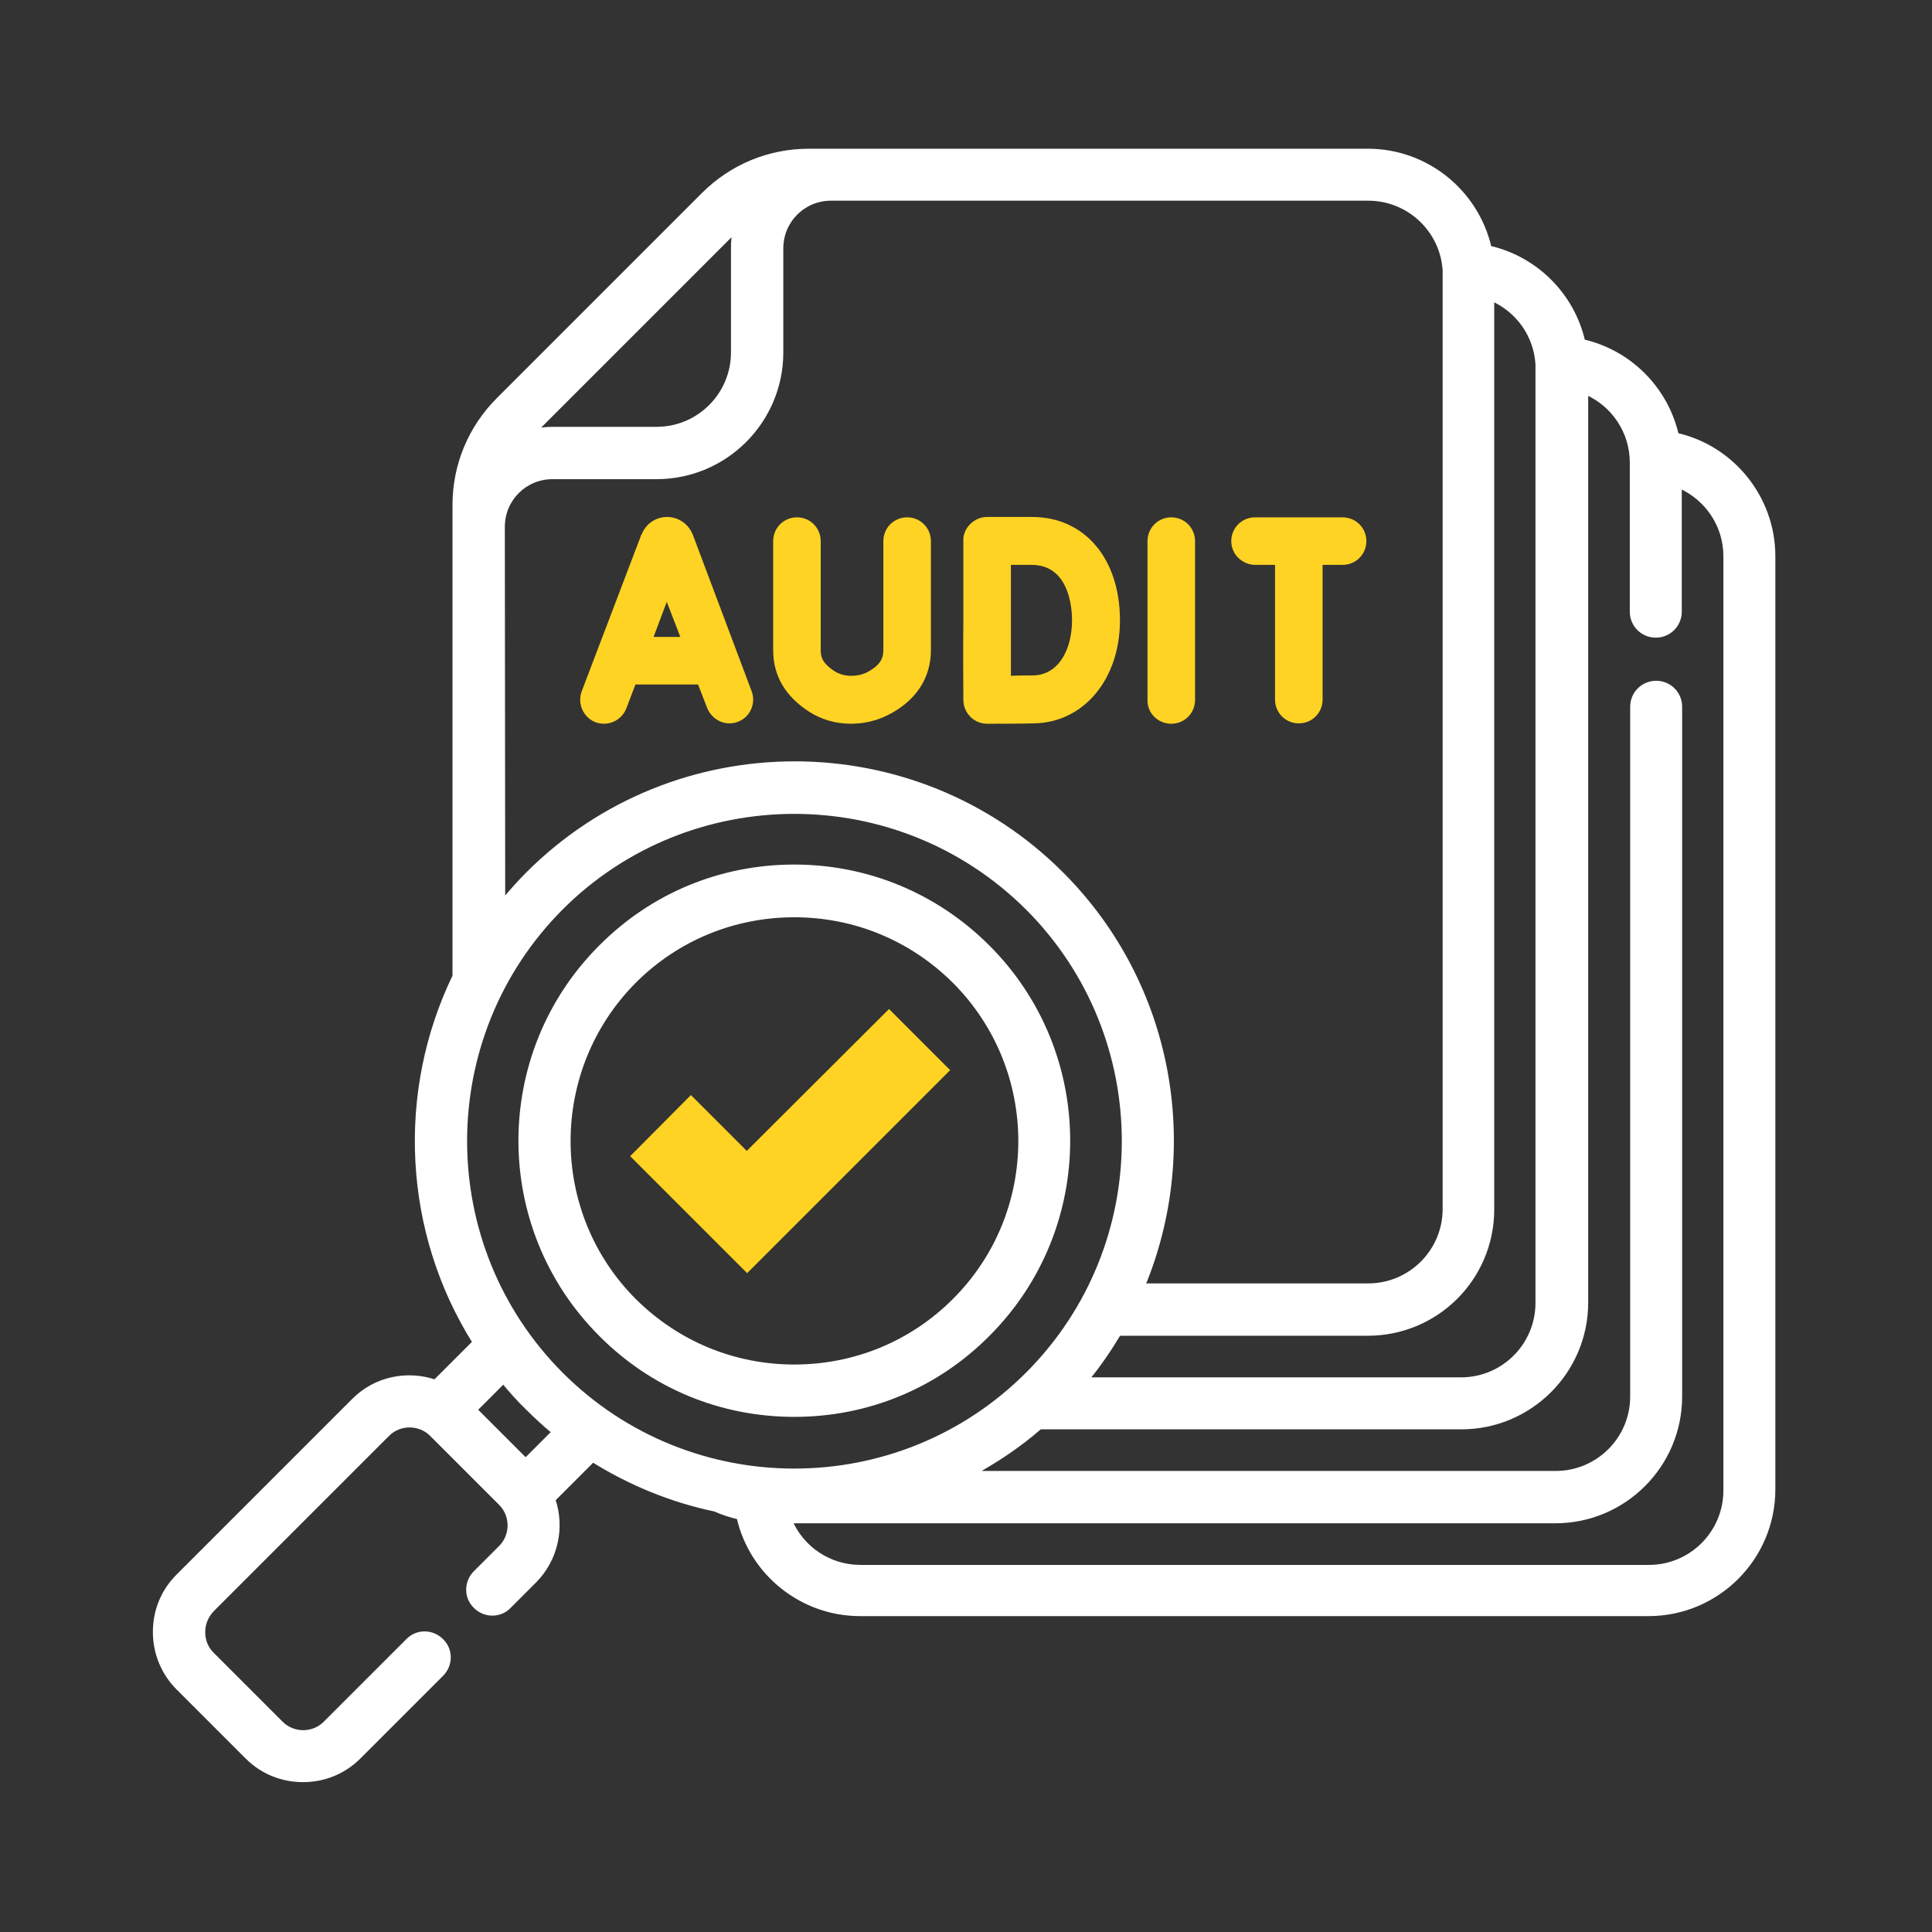 <svg xmlns="http://www.w3.org/2000/svg" width="512" height="512" viewBox="0 0 512 512" fill="none"><rect x="0" y="0" width="512" height="512" fill="#333333" stroke="none"/><path d="M444.3 115.3C441.5 103 431.8 93.3 419.5 90.5C416.7 78.2 407 68.5 394.7 65.7C391.3 50.9 378.1 40 362.5 40H214.4C203.8 40 193.9 44.1 186.4 51.6C186.3 51.7 186.3 51.7 186.2 51.8L132.1 105.9C124.6 113.4 120.5 123.3 120.5 133.9V258.7C105.6 289.5 107.4 326.4 125.8 355.7L115.3 366.2C108 363.7 99.5 365.3 93.7 371.2L47.2 417.7C43.2 421.7 41.1 426.9 41.1 432.5C41.1 438.1 43.3 443.4 47.2 447.3L65.5 465.6C69.6 469.7 74.9 471.7 80.3 471.7C85.7 471.7 91 469.7 95.1 465.6L117 443.7C119.5 441.2 119.5 437.2 117 434.8C114.5 432.3 110.5 432.3 108.1 434.8L86.2 456.7C83 459.9 77.7 459.9 74.5 456.7L56.2 438.4C54.6 436.8 53.8 434.8 53.8 432.5C53.8 430.2 54.7 428.2 56.2 426.6L102.7 380.1C105.9 376.9 111.2 376.9 114.4 380.1L132.7 398.4C135.9 401.6 135.9 406.9 132.7 410.1L126 416.8C123.5 419.3 123.5 423.3 126 425.7C128.5 428.2 132.5 428.2 134.9 425.7L141.6 419C147.4 413.2 149.1 404.7 146.6 397.4L157.1 386.9C167.2 393.2 178.1 397.6 189.5 400C191.5 400.9 193.7 401.6 195.8 402.1C199.1 416.8 212.4 427.7 227.9 427.7H436.9C455.1 427.7 469.9 412.9 469.9 394.7V147.4C469.9 131.9 459 118.6 444.3 115.3ZM395.4 320.5V79.2C402.2 82.2 407 88.7 407.5 96.5C407.5 96.9 407.5 97.3 407.5 97.8V345.3C407.5 356.5 398.4 365.6 387.2 365.6H288C291.2 361.7 294 357.6 296.5 353.4H362.5C380.7 353.4 395.4 338.7 395.4 320.5ZM194.7 61.2C194.4 62.7 194.3 64.2 194.3 65.8V93.4C194.3 104.6 185.2 113.7 174 113.7H146.4C144.8 113.7 143.3 113.9 141.8 114.1L194.7 61.2ZM133.2 139.7V139.6C133.2 132.3 139.1 126.4 146.4 126.4H174C192.2 126.4 207 111.6 207 93.4V65.8C207 58.5 212.9 52.6 220.2 52.6H362.6C373.3 52.6 382.2 60.9 382.9 71.6C382.9 72 382.9 72.4 382.9 72.9V320.4C382.9 331.6 373.8 340.7 362.6 340.7H302.9C317.9 304.4 310.7 261 281.3 231.6C242.3 192.6 178.9 192.6 139.9 231.6C137.6 233.9 135.4 236.4 133.3 238.9L133.2 139.7ZM148.7 240.6C165.7 223.6 188.1 215.1 210.5 215.1C232.9 215.1 255.2 223.6 272.3 240.6C306.4 274.7 306.4 330.1 272.3 364.2C238.2 398.3 182.8 398.3 148.7 364.2C114.7 330.1 114.7 274.7 148.7 240.6ZM139.3 387L125.9 373.6L133.4 366.1C135.4 368.5 137.5 370.9 139.8 373.1C142.1 375.4 144.4 377.5 146.8 379.5L139.3 387ZM457.3 395C457.3 406.2 448.2 415.3 437 415.3H228C219.7 415.3 212.5 410.3 209.4 403.1H412.2C430.4 403.1 445.2 388.3 445.2 370.1V187.3C445.2 183.8 442.4 181 438.9 181C435.4 181 432.6 183.8 432.6 187.3V370.1C432.6 381.3 423.5 390.4 412.3 390.4H257.9C264.1 387 270.1 383 275.6 378.2H387.3C405.5 378.2 420.3 363.4 420.3 345.2V104C427.5 107.1 432.5 114.3 432.5 122.6V162.1C432.5 165.6 435.3 168.4 438.8 168.4C442.3 168.4 445.1 165.6 445.1 162.1V128.8C452.3 132 457.3 139.1 457.3 147.4V395Z" fill="white" stroke="white" stroke-width="1.172" stroke-miterlimit="10"></path><path d="M210.5 374.9C229.9 374.9 248.1 367.4 261.8 353.6C290.1 325.3 290.1 279.3 261.8 251C248.1 237.3 229.9 229.7 210.5 229.7C191.1 229.7 172.9 237.2 159.2 251C130.9 279.3 130.9 325.3 159.2 353.6C172.9 367.4 191.1 374.9 210.5 374.9ZM168.1 260C179.4 248.7 194.5 242.5 210.5 242.5C226.5 242.5 241.5 248.7 252.9 260C276.3 283.4 276.3 321.4 252.9 344.7C241.6 356 226.5 362.2 210.5 362.2C194.5 362.2 179.5 356 168.1 344.7C144.8 321.4 144.8 283.4 168.1 260Z" fill="white" stroke="white" stroke-width="1.172" stroke-miterlimit="10"></path><path d="M157.799 191.4C161.099 192.6 164.699 191 165.999 187.7L168.399 181.4H184.999L187.399 187.6C188.399 190.1 190.799 191.7 193.299 191.7C193.999 191.7 194.799 191.6 195.499 191.3C198.799 190.1 200.399 186.4 199.199 183.2L183.599 141.7C183.599 141.6 183.599 141.6 183.499 141.5C182.399 138.8 179.699 137 176.799 137C173.799 137 171.199 138.8 170.099 141.5C170.099 141.5 170.099 141.6 169.999 141.6L154.199 183.1C152.899 186.5 154.599 190.1 157.799 191.4ZM180.299 168.8H173.199L176.699 159.5L180.299 168.8Z" fill="#FFD323"></path><path d="M310.4 191.8C313.9 191.8 316.7 189 316.7 185.5V143.4C316.7 139.9 313.9 137.1 310.4 137.1C306.9 137.1 304.1 139.9 304.1 143.4V185.5C304 189 306.9 191.8 310.4 191.8Z" fill="#FFD323"></path><path d="M255.3 185.5C255.3 187.2 256 188.8 257.2 190C258.4 191.2 260 191.8 261.7 191.8C262.1 191.8 270.6 191.8 274 191.7C287.2 191.5 296.8 180 296.8 164.4C296.8 148 287.4 137 273.5 137H261.6C259.9 137 258.3 137.7 257.1 138.9C255.9 140.1 255.2 141.7 255.3 143.4C255.3 143.4 255.3 159.6 255.3 164.4C255.2 170.2 255.3 185.5 255.3 185.5ZM273.4 149.7C283.3 149.7 284.1 161 284.1 164.4C284.1 171.6 280.9 178.9 273.7 179C272.4 179 270.1 179 267.9 179.1C267.9 174.2 267.9 167.7 267.9 164.4C267.9 161.6 267.9 154.8 267.9 149.7H273.4Z" fill="#FFD323"></path><path d="M214.399 188.6C217.699 190.7 221.499 191.8 225.499 191.8C228.999 191.8 232.299 191 235.299 189.5C242.699 185.8 246.699 179.7 246.699 172.3V143.4C246.699 139.9 243.899 137.1 240.399 137.1C236.899 137.1 234.099 139.9 234.099 143.4V172.3C234.099 174.1 233.599 176.2 229.699 178.2C228.499 178.8 227.099 179.1 225.599 179.1C223.999 179.1 222.499 178.7 221.199 177.9C218.099 175.9 217.499 174.3 217.499 172.3V143.4C217.499 139.9 214.699 137.1 211.199 137.1C207.699 137.1 204.899 139.9 204.899 143.4V172.3C204.899 179.1 208.099 184.5 214.399 188.6Z" fill="#FFD323"></path><path d="M332.7 149.7H337.9V185.4C337.9 188.9 340.7 191.7 344.2 191.7C347.7 191.7 350.5 188.9 350.5 185.4V149.7H355.8C359.3 149.7 362.1 146.9 362.1 143.4C362.1 139.9 359.3 137.1 355.8 137.1H332.6C329.1 137.1 326.3 139.9 326.3 143.4C326.3 146.9 329.2 149.7 332.7 149.7Z" fill="#FFD323"></path><path d="M197.9 305L183.1 290.2L167 306.4L198 337.4L251.8 283.6L235.6 267.4L197.9 305Z" fill="#FFD323"></path></svg>